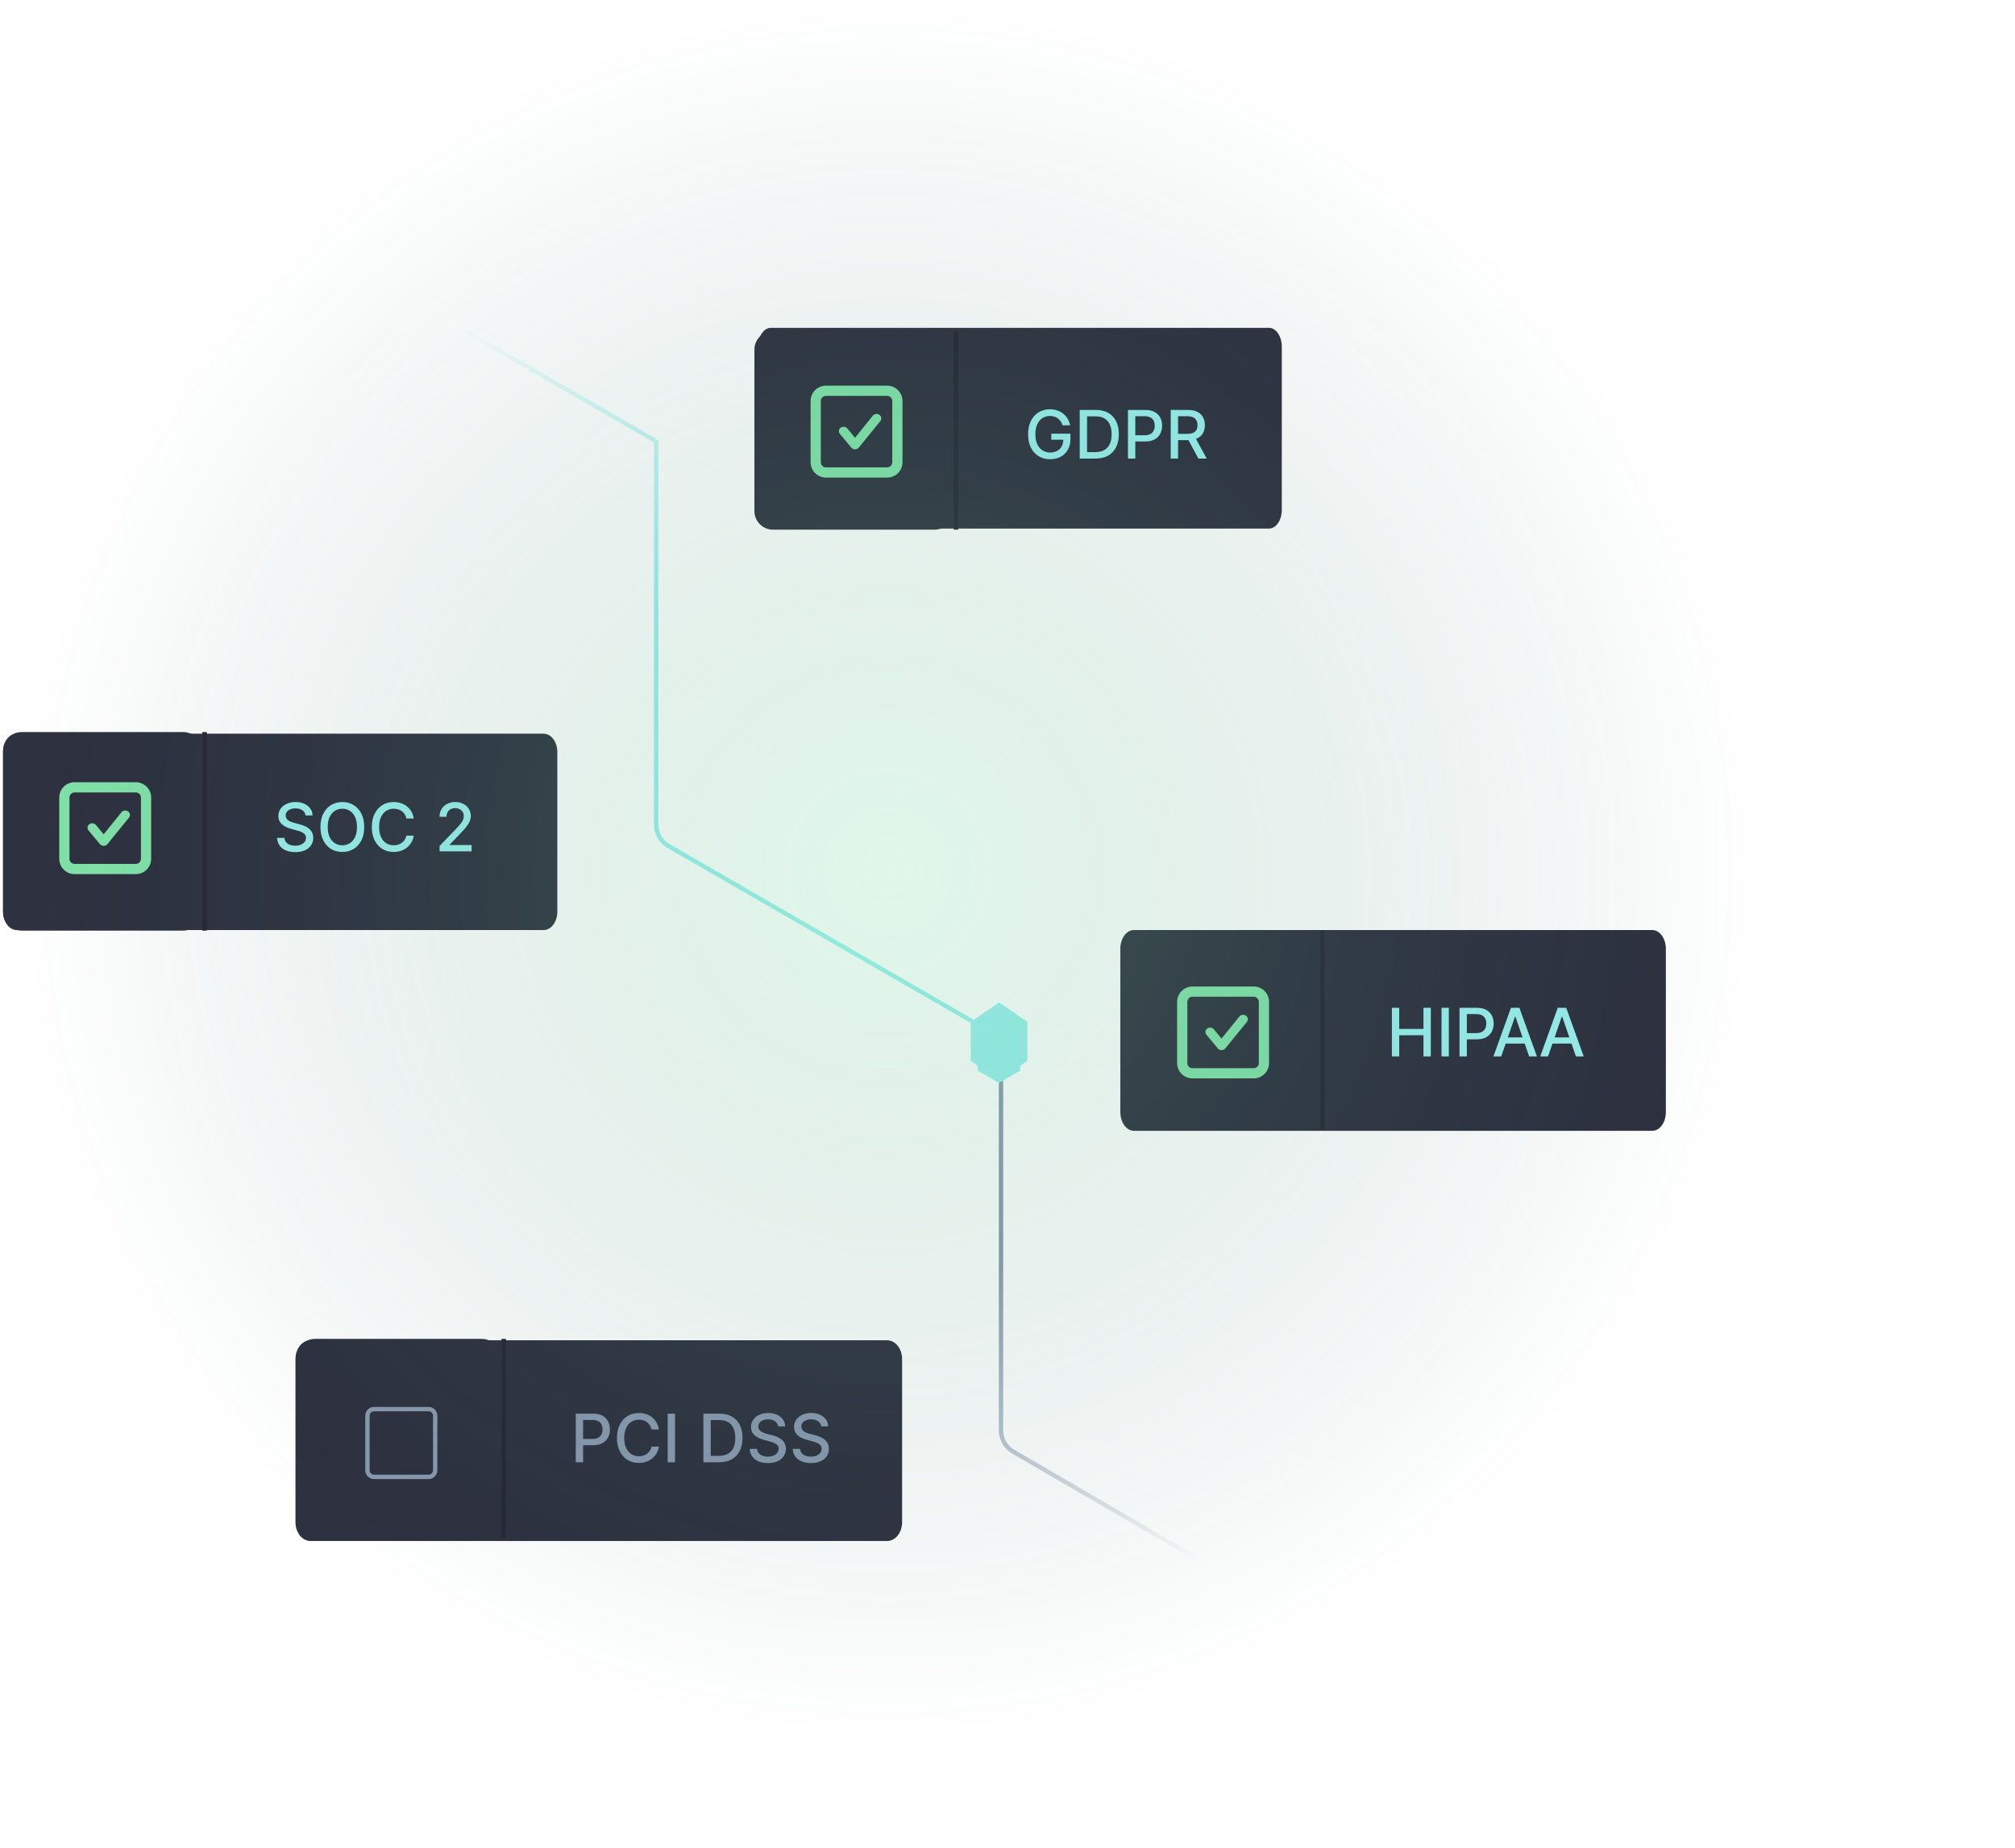 <svg width="494" height="453" viewBox="0 0 494 453" fill="none" xmlns="http://www.w3.org/2000/svg">
<g clip-path="url(#clip0_1615_3065)">
<path d="M245.605 258.07C245.605 255.923 244.459 253.937 242.599 252.863L163.875 207.413C162.014 206.339 160.869 204.353 160.869 202.206V107.825M160.484 107.968L111.518 79.696" stroke="url(#paint0_linear_1615_3065)" stroke-width="1.07" stroke-miterlimit="10"/>
<path d="M242.402 254.612C244.263 255.685 245.409 257.672 245.409 259.819V350.719C245.409 352.867 246.554 354.853 248.415 355.926L293.764 382.312" stroke="url(#paint1_linear_1615_3065)" stroke-width="1.07" stroke-miterlimit="10"/>
<g filter="url(#filter0_f_1615_3065)">
<path d="M251.869 260.092L244.927 264.865L237.984 260.092V250.546L244.927 245.773L251.869 250.546V260.092Z" fill="#99EFED"/>
</g>
<g filter="url(#filter1_d_1615_3065)">
<path d="M250.133 258.221L244.909 261.236L239.685 258.221V252.192L244.909 249.177L250.133 252.192V258.221Z" fill="#99EFED"/>
</g>
</g>
<path d="M133.271 179.887H4.114C2.256 179.887 0.75 181.908 0.75 184.401V223.521C0.75 226.014 2.256 228.035 4.114 228.035H133.271C135.129 228.035 136.635 226.014 136.635 223.521V184.401C136.635 181.908 135.129 179.887 133.271 179.887Z" fill="#2E313F"/>
<path d="M74.898 199.938C74.836 199.388 74.58 198.961 74.13 198.658C73.68 198.352 73.113 198.198 72.43 198.198C71.942 198.198 71.519 198.276 71.162 198.431C70.805 198.582 70.527 198.792 70.329 199.06C70.135 199.324 70.038 199.624 70.038 199.962C70.038 200.245 70.105 200.489 70.236 200.695C70.372 200.901 70.549 201.073 70.766 201.213C70.987 201.349 71.224 201.463 71.476 201.556C71.728 201.646 71.971 201.719 72.204 201.778L73.368 202.08C73.748 202.173 74.138 202.299 74.537 202.458C74.937 202.618 75.307 202.827 75.649 203.087C75.99 203.347 76.266 203.669 76.475 204.053C76.689 204.437 76.795 204.897 76.795 205.432C76.795 206.108 76.621 206.707 76.272 207.231C75.926 207.755 75.424 208.168 74.764 208.47C74.109 208.773 73.315 208.924 72.384 208.924C71.492 208.924 70.719 208.783 70.068 208.499C69.416 208.216 68.906 207.815 68.537 207.295C68.168 206.771 67.965 206.15 67.926 205.432H69.73C69.765 205.863 69.905 206.222 70.149 206.509C70.397 206.792 70.714 207.004 71.098 207.143C71.486 207.279 71.911 207.347 72.372 207.347C72.881 207.347 73.333 207.268 73.728 207.109C74.128 206.946 74.442 206.721 74.671 206.433C74.9 206.142 75.014 205.803 75.014 205.415C75.014 205.062 74.914 204.773 74.712 204.548C74.514 204.323 74.244 204.137 73.903 203.989C73.565 203.842 73.183 203.712 72.756 203.599L71.348 203.215C70.394 202.955 69.637 202.573 69.078 202.069C68.523 201.564 68.246 200.897 68.246 200.067C68.246 199.38 68.432 198.78 68.805 198.268C69.177 197.756 69.682 197.358 70.318 197.075C70.954 196.788 71.672 196.644 72.471 196.644C73.278 196.644 73.99 196.786 74.607 197.069C75.228 197.353 75.717 197.742 76.074 198.239C76.431 198.732 76.617 199.298 76.632 199.938H74.898ZM89.298 202.767C89.298 204.04 89.065 205.134 88.599 206.049C88.134 206.961 87.496 207.663 86.685 208.156C85.878 208.645 84.96 208.889 83.932 208.889C82.9 208.889 81.978 208.645 81.168 208.156C80.361 207.663 79.724 206.959 79.259 206.043C78.793 205.128 78.56 204.036 78.56 202.767C78.56 201.494 78.793 200.402 79.259 199.49C79.724 198.575 80.361 197.872 81.168 197.384C81.978 196.891 82.9 196.644 83.932 196.644C84.96 196.644 85.878 196.891 86.685 197.384C87.496 197.872 88.134 198.575 88.599 199.49C89.065 200.402 89.298 201.494 89.298 202.767ZM87.517 202.767C87.517 201.797 87.36 200.98 87.046 200.317C86.735 199.649 86.308 199.145 85.765 198.804C85.226 198.458 84.615 198.286 83.932 198.286C83.245 198.286 82.632 198.458 82.093 198.804C81.554 199.145 81.127 199.649 80.812 200.317C80.502 200.98 80.347 201.797 80.347 202.767C80.347 203.737 80.502 204.556 80.812 205.223C81.127 205.886 81.554 206.391 82.093 206.736C82.632 207.077 83.245 207.248 83.932 207.248C84.615 207.248 85.226 207.077 85.765 206.736C86.308 206.391 86.735 205.886 87.046 205.223C87.36 204.556 87.517 203.737 87.517 202.767ZM101.439 200.683H99.624C99.554 200.295 99.424 199.954 99.234 199.659C99.044 199.364 98.811 199.114 98.535 198.908C98.26 198.703 97.951 198.548 97.61 198.443C97.272 198.338 96.913 198.286 96.533 198.286C95.847 198.286 95.232 198.458 94.688 198.804C94.149 199.149 93.722 199.655 93.408 200.323C93.098 200.99 92.942 201.805 92.942 202.767C92.942 203.737 93.098 204.556 93.408 205.223C93.722 205.89 94.151 206.395 94.694 206.736C95.237 207.077 95.849 207.248 96.528 207.248C96.904 207.248 97.261 207.198 97.598 207.097C97.94 206.992 98.248 206.839 98.524 206.637C98.799 206.435 99.032 206.189 99.222 205.898C99.416 205.603 99.55 205.266 99.624 204.885L101.439 204.891C101.342 205.477 101.154 206.016 100.875 206.509C100.599 206.998 100.244 207.421 99.81 207.778C99.379 208.131 98.886 208.404 98.332 208.598C97.777 208.792 97.172 208.889 96.516 208.889C95.484 208.889 94.564 208.645 93.757 208.156C92.95 207.663 92.314 206.959 91.848 206.043C91.387 205.128 91.156 204.036 91.156 202.767C91.156 201.494 91.389 200.402 91.854 199.49C92.32 198.575 92.956 197.872 93.763 197.384C94.57 196.891 95.488 196.644 96.516 196.644C97.148 196.644 97.738 196.736 98.285 196.918C98.836 197.096 99.331 197.36 99.769 197.71C100.208 198.055 100.57 198.478 100.857 198.978C101.145 199.475 101.339 200.043 101.439 200.683ZM107.766 208.726V207.423L111.799 203.244C112.229 202.79 112.584 202.393 112.864 202.051C113.147 201.706 113.358 201.378 113.498 201.068C113.638 200.757 113.708 200.427 113.708 200.078C113.708 199.682 113.615 199.341 113.428 199.054C113.242 198.763 112.988 198.54 112.666 198.385C112.344 198.226 111.981 198.146 111.578 198.146C111.151 198.146 110.778 198.233 110.46 198.408C110.142 198.582 109.898 198.829 109.727 199.147C109.556 199.465 109.471 199.838 109.471 200.264H107.754C107.754 199.539 107.921 198.905 108.254 198.361C108.588 197.818 109.046 197.397 109.628 197.098C110.21 196.796 110.871 196.644 111.612 196.644C112.361 196.644 113.021 196.794 113.591 197.093C114.165 197.387 114.614 197.791 114.936 198.303C115.258 198.811 115.419 199.386 115.419 200.026C115.419 200.468 115.335 200.901 115.168 201.324C115.005 201.747 114.72 202.218 114.313 202.738C113.905 203.254 113.339 203.88 112.613 204.618L110.245 207.097V207.184H115.611V208.726H107.766Z" fill="#99EFED"/>
<path d="M50.152 179.483V228.171" stroke="#262735" stroke-width="1.105" stroke-linejoin="round"/>
<path d="M44.873 179.483H5.314C2.794 179.483 0.75 181.527 0.75 184.048V223.606C0.75 226.127 2.794 228.171 5.314 228.171H44.873C47.394 228.171 49.438 226.127 49.438 223.606V184.048C49.438 181.527 47.394 179.483 44.873 179.483Z" fill="#2E313F"/>
<path d="M405.094 228.035H277.971C276.143 228.035 274.66 230.101 274.66 232.649V272.639C274.66 275.187 276.143 277.253 277.971 277.253H405.094C406.923 277.253 408.405 275.187 408.405 272.639V232.649C408.405 230.101 406.923 228.035 405.094 228.035Z" fill="#2E313F"/>
<path d="M341.237 259.014V247.095H343.036V252.275H348.978V247.095H350.782V259.014H348.978V253.817H343.036V259.014H341.237ZM355.199 247.095V259.014H353.401V247.095H355.199ZM357.818 259.014V247.095H362.066C362.994 247.095 363.762 247.264 364.371 247.601C364.98 247.939 365.436 248.401 365.739 248.986C366.041 249.568 366.193 250.224 366.193 250.954C366.193 251.687 366.039 252.346 365.733 252.932C365.43 253.514 364.972 253.976 364.359 254.317C363.75 254.655 362.984 254.824 362.061 254.824H359.139V253.299H361.898C362.483 253.299 362.959 253.198 363.323 252.996C363.688 252.791 363.956 252.511 364.127 252.158C364.297 251.805 364.383 251.404 364.383 250.954C364.383 250.504 364.297 250.104 364.127 249.755C363.956 249.406 363.686 249.132 363.318 248.934C362.953 248.736 362.472 248.637 361.874 248.637H359.616V259.014H357.818ZM368.043 259.014H366.134L370.424 247.095H372.501L376.791 259.014H374.882L371.512 249.26H371.419L368.043 259.014ZM368.363 254.347H374.556V255.86H368.363V254.347ZM379.519 259.014H377.61L381.899 247.095H383.977L388.266 259.014H386.357L382.987 249.26H382.894L379.519 259.014ZM379.839 254.347H386.031V255.86H379.839V254.347Z" fill="#99EFED"/>
<path d="M324.215 228.095V276.783" stroke="#262735" stroke-width="1.105" stroke-linejoin="round"/>
<path d="M318.936 228.095H279.377C276.856 228.095 274.812 230.139 274.812 232.66V272.219C274.812 274.74 276.856 276.783 279.377 276.783H318.936C321.457 276.783 323.5 274.74 323.5 272.219V232.66C323.5 230.139 321.457 228.095 318.936 228.095Z" fill="#2E313F"/>
<path d="M217.48 328.611H76.119C74.086 328.611 72.438 330.676 72.438 333.225V373.215C72.438 375.763 74.086 377.829 76.119 377.829H217.48C219.513 377.829 221.162 375.763 221.162 373.215V333.225C221.162 330.676 219.513 328.611 217.48 328.611Z" fill="#2E313F"/>
<path d="M141.155 358.52V346.601H145.404C146.331 346.601 147.099 346.77 147.708 347.107C148.317 347.445 148.773 347.907 149.076 348.493C149.379 349.075 149.53 349.73 149.53 350.46C149.53 351.193 149.377 351.853 149.07 352.438C148.767 353.02 148.31 353.482 147.697 353.824C147.088 354.161 146.321 354.33 145.398 354.33H142.476V352.805H145.235C145.821 352.805 146.296 352.704 146.661 352.502C147.025 352.297 147.293 352.017 147.464 351.664C147.635 351.311 147.72 350.91 147.72 350.46C147.72 350.01 147.635 349.61 147.464 349.261C147.293 348.912 147.023 348.638 146.655 348.44C146.29 348.242 145.809 348.143 145.212 348.143H142.953V358.52H141.155ZM161.538 350.477H159.722C159.652 350.089 159.522 349.748 159.332 349.453C159.142 349.158 158.909 348.908 158.634 348.702C158.358 348.496 158.05 348.341 157.708 348.237C157.371 348.132 157.012 348.079 156.632 348.079C155.945 348.079 155.33 348.252 154.787 348.597C154.247 348.943 153.821 349.449 153.506 350.116C153.196 350.784 153.041 351.598 153.041 352.561C153.041 353.531 153.196 354.349 153.506 355.017C153.821 355.684 154.249 356.188 154.792 356.53C155.336 356.871 155.947 357.042 156.626 357.042C157.002 357.042 157.359 356.991 157.697 356.891C158.038 356.786 158.346 356.633 158.622 356.431C158.897 356.229 159.13 355.983 159.32 355.692C159.514 355.397 159.648 355.059 159.722 354.679L161.538 354.685C161.441 355.271 161.252 355.81 160.973 356.303C160.698 356.792 160.343 357.215 159.908 357.572C159.477 357.925 158.985 358.198 158.43 358.392C157.875 358.586 157.27 358.683 156.614 358.683C155.582 358.683 154.663 358.439 153.855 357.95C153.048 357.457 152.412 356.753 151.947 355.837C151.485 354.922 151.254 353.829 151.254 352.561C151.254 351.288 151.487 350.196 151.952 349.284C152.418 348.368 153.054 347.666 153.861 347.177C154.668 346.685 155.586 346.438 156.614 346.438C157.247 346.438 157.836 346.529 158.383 346.712C158.934 346.89 159.429 347.154 159.867 347.503C160.306 347.849 160.669 348.271 160.956 348.772C161.243 349.269 161.437 349.837 161.538 350.477ZM165.488 346.601V358.52H163.69V346.601H165.488ZM176.303 358.52H172.444V346.601H176.425C177.593 346.601 178.596 346.84 179.434 347.317C180.272 347.79 180.914 348.471 181.36 349.36C181.81 350.244 182.035 351.305 182.035 352.543C182.035 353.785 181.808 354.852 181.354 355.744C180.904 356.636 180.252 357.323 179.399 357.804C178.545 358.282 177.513 358.52 176.303 358.52ZM174.242 356.949H176.204C177.112 356.949 177.866 356.778 178.468 356.437C179.069 356.091 179.519 355.593 179.818 354.941C180.116 354.285 180.266 353.486 180.266 352.543C180.266 351.608 180.116 350.815 179.818 350.163C179.523 349.511 179.082 349.016 178.497 348.679C177.911 348.341 177.183 348.172 176.314 348.172H174.242V356.949ZM190.772 349.732C190.71 349.181 190.454 348.754 190.004 348.452C189.554 348.145 188.987 347.992 188.305 347.992C187.816 347.992 187.393 348.07 187.036 348.225C186.679 348.376 186.401 348.586 186.204 348.853C186.01 349.117 185.913 349.418 185.913 349.755C185.913 350.039 185.979 350.283 186.11 350.489C186.246 350.694 186.423 350.867 186.64 351.007C186.861 351.143 187.098 351.257 187.35 351.35C187.602 351.439 187.845 351.513 188.078 351.571L189.241 351.874C189.622 351.967 190.012 352.093 190.411 352.252C190.811 352.411 191.181 352.621 191.523 352.881C191.864 353.141 192.14 353.463 192.349 353.847C192.563 354.231 192.669 354.691 192.669 355.226C192.669 355.901 192.495 356.501 192.146 357.024C191.8 357.548 191.298 357.961 190.638 358.264C189.983 358.567 189.189 358.718 188.258 358.718C187.366 358.718 186.593 358.576 185.942 358.293C185.29 358.01 184.78 357.608 184.411 357.088C184.042 356.565 183.839 355.944 183.8 355.226H185.604C185.639 355.657 185.779 356.016 186.023 356.303C186.271 356.586 186.588 356.797 186.972 356.937C187.36 357.073 187.785 357.141 188.246 357.141C188.755 357.141 189.207 357.061 189.602 356.902C190.002 356.739 190.316 356.514 190.545 356.227C190.774 355.936 190.889 355.597 190.889 355.209C190.889 354.856 190.788 354.567 190.586 354.342C190.388 354.116 190.118 353.93 189.777 353.783C189.439 353.635 189.057 353.505 188.63 353.393L187.222 353.009C186.268 352.749 185.511 352.367 184.952 351.862C184.397 351.358 184.12 350.691 184.12 349.86C184.12 349.173 184.306 348.574 184.679 348.062C185.051 347.55 185.556 347.152 186.192 346.869C186.828 346.582 187.546 346.438 188.345 346.438C189.152 346.438 189.864 346.58 190.481 346.863C191.102 347.146 191.591 347.536 191.948 348.033C192.305 348.526 192.491 349.092 192.506 349.732H190.772ZM201.319 349.732C201.257 349.181 201.001 348.754 200.551 348.452C200.101 348.145 199.534 347.992 198.851 347.992C198.363 347.992 197.94 348.07 197.583 348.225C197.226 348.376 196.948 348.586 196.751 348.853C196.557 349.117 196.46 349.418 196.46 349.755C196.46 350.039 196.525 350.283 196.657 350.489C196.793 350.694 196.97 350.867 197.187 351.007C197.408 351.143 197.645 351.257 197.897 351.35C198.149 351.439 198.392 351.513 198.625 351.571L199.788 351.874C200.169 351.967 200.559 352.093 200.958 352.252C201.358 352.411 201.728 352.621 202.07 352.881C202.411 353.141 202.687 353.463 202.896 353.847C203.11 354.231 203.216 354.691 203.216 355.226C203.216 355.901 203.042 356.501 202.693 357.024C202.347 357.548 201.845 357.961 201.185 358.264C200.53 358.567 199.736 358.718 198.805 358.718C197.913 358.718 197.14 358.576 196.489 358.293C195.837 358.01 195.327 357.608 194.958 357.088C194.589 356.565 194.386 355.944 194.347 355.226H196.151C196.186 355.657 196.326 356.016 196.57 356.303C196.818 356.586 197.135 356.797 197.519 356.937C197.907 357.073 198.332 357.141 198.793 357.141C199.302 357.141 199.754 357.061 200.149 356.902C200.549 356.739 200.863 356.514 201.092 356.227C201.321 355.936 201.435 355.597 201.435 355.209C201.435 354.856 201.335 354.567 201.133 354.342C200.935 354.116 200.665 353.93 200.324 353.783C199.986 353.635 199.604 353.505 199.177 353.393L197.769 353.009C196.815 352.749 196.058 352.367 195.499 351.862C194.944 351.358 194.667 350.691 194.667 349.86C194.667 349.173 194.853 348.574 195.226 348.062C195.598 347.55 196.103 347.152 196.739 346.869C197.375 346.582 198.093 346.438 198.892 346.438C199.699 346.438 200.411 346.58 201.028 346.863C201.649 347.146 202.138 347.536 202.495 348.033C202.852 348.526 203.038 349.092 203.053 349.732H201.319Z" fill="#8999AF"/>
<path d="M123.498 328.267V376.955" stroke="#262735" stroke-width="1.105" stroke-linejoin="round"/>
<path d="M118.059 328.267H77.309C74.713 328.267 72.607 330.31 72.607 332.831V372.39C72.607 374.911 74.713 376.955 77.309 376.955H118.059C120.656 376.955 122.761 374.911 122.761 372.39V332.831C122.761 330.31 120.656 328.267 118.059 328.267Z" fill="#2E313F"/>
<path d="M311.109 80.38H188.993C187.259 80.38 185.854 82.446 185.854 84.995V124.984C185.854 127.533 187.259 129.598 188.993 129.598H311.109C312.843 129.598 314.249 127.533 314.249 124.984V84.995C314.249 82.446 312.843 80.38 311.109 80.38Z" fill="#2E313F"/>
<path d="M260.497 104.276C260.384 103.923 260.233 103.607 260.043 103.328C259.857 103.044 259.634 102.804 259.374 102.606C259.114 102.404 258.817 102.251 258.483 102.146C258.153 102.041 257.791 101.989 257.395 101.989C256.724 101.989 256.118 102.162 255.579 102.507C255.04 102.852 254.613 103.359 254.299 104.026C253.988 104.689 253.833 105.502 253.833 106.464C253.833 107.431 253.99 108.247 254.305 108.915C254.619 109.582 255.049 110.088 255.597 110.434C256.144 110.779 256.766 110.952 257.465 110.952C258.113 110.952 258.677 110.82 259.158 110.556C259.643 110.292 260.018 109.92 260.282 109.438C260.549 108.953 260.683 108.383 260.683 107.727L261.149 107.815H257.738V106.331H262.423V107.687C262.423 108.688 262.21 109.557 261.783 110.294C261.36 111.027 260.774 111.594 260.025 111.993C259.28 112.393 258.427 112.593 257.465 112.593C256.386 112.593 255.439 112.344 254.625 111.848C253.814 111.351 253.181 110.647 252.727 109.735C252.273 108.82 252.046 107.733 252.046 106.476C252.046 105.526 252.178 104.672 252.442 103.915C252.706 103.159 253.077 102.517 253.554 101.989C254.035 101.457 254.599 101.052 255.247 100.773C255.899 100.489 256.611 100.348 257.383 100.348C258.027 100.348 258.627 100.443 259.182 100.633C259.74 100.823 260.237 101.093 260.671 101.442C261.11 101.791 261.473 102.206 261.76 102.687C262.047 103.165 262.241 103.694 262.342 104.276H260.497ZM268.565 112.43H264.706V100.511H268.687C269.855 100.511 270.858 100.749 271.696 101.227C272.534 101.7 273.176 102.381 273.622 103.269C274.072 104.154 274.297 105.215 274.297 106.453C274.297 107.694 274.07 108.761 273.616 109.654C273.166 110.546 272.514 111.233 271.661 111.714C270.807 112.191 269.775 112.43 268.565 112.43ZM266.504 110.858H268.466C269.374 110.858 270.128 110.688 270.73 110.346C271.331 110.001 271.781 109.502 272.08 108.851C272.379 108.195 272.528 107.396 272.528 106.453C272.528 105.518 272.379 104.724 272.08 104.073C271.785 103.421 271.345 102.926 270.759 102.588C270.173 102.251 269.445 102.082 268.576 102.082H266.504V110.858ZM276.533 112.43V100.511H280.782C281.709 100.511 282.477 100.68 283.086 101.017C283.696 101.355 284.152 101.816 284.454 102.402C284.757 102.984 284.908 103.64 284.908 104.369C284.908 105.103 284.755 105.762 284.448 106.348C284.146 106.93 283.688 107.392 283.075 107.733C282.466 108.071 281.699 108.24 280.776 108.24H277.854V106.715H280.613C281.199 106.715 281.674 106.614 282.039 106.412C282.404 106.206 282.671 105.927 282.842 105.574C283.013 105.221 283.098 104.819 283.098 104.369C283.098 103.919 283.013 103.52 282.842 103.17C282.671 102.821 282.402 102.548 282.033 102.35C281.668 102.152 281.187 102.053 280.59 102.053H278.332V112.43H276.533ZM287.016 112.43V100.511H291.265C292.188 100.511 292.955 100.67 293.564 100.988C294.177 101.306 294.634 101.747 294.937 102.309C295.24 102.868 295.391 103.514 295.391 104.247C295.391 104.977 295.238 105.619 294.931 106.173C294.629 106.724 294.171 107.153 293.558 107.46C292.949 107.766 292.182 107.919 291.259 107.919H288.041V106.371H291.096C291.678 106.371 292.151 106.288 292.516 106.121C292.885 105.954 293.154 105.712 293.325 105.394C293.496 105.075 293.581 104.693 293.581 104.247C293.581 103.797 293.494 103.407 293.319 103.077C293.148 102.748 292.879 102.495 292.51 102.321C292.146 102.142 291.666 102.053 291.073 102.053H288.815V112.43H287.016ZM292.9 107.052L295.845 112.43H293.796L290.91 107.052H292.9Z" fill="#99EFED"/>
<path d="M234.369 81.178V129.866" stroke="#262735" stroke-width="1.105" stroke-linejoin="round"/>
<path d="M217.846 100.09L206.967 110.953L201.84 105.826" stroke="#81E2A8" stroke-width="1.658" stroke-linecap="round" stroke-linejoin="round"/>
<path d="M229.075 81.178H189.516C186.995 81.178 184.951 83.222 184.951 85.743V125.302C184.951 127.823 186.995 129.866 189.516 129.866H229.075C231.596 129.866 233.639 127.823 233.639 125.302V85.743C233.639 83.222 231.596 81.178 229.075 81.178Z" fill="#2E313F"/>
<path d="M91.689 345.493H105.086C105.972 345.493 106.691 346.212 106.691 347.098V360.495C106.691 361.382 105.972 362.101 105.086 362.101H91.689C90.802 362.101 90.084 361.382 90.084 360.495V347.098C90.084 346.212 90.802 345.494 91.689 345.493Z" stroke="#8999AF" stroke-width="1.07"/>
<path d="M33.302 191.787H18.282C17.287 191.787 16.331 192.183 15.627 192.887C14.923 193.591 14.527 194.546 14.527 195.542V210.562C14.527 211.558 14.923 212.513 15.627 213.218C16.331 213.922 17.287 214.317 18.282 214.317H33.302C34.298 214.317 35.253 213.922 35.958 213.218C36.662 212.513 37.057 211.558 37.057 210.562V195.542C37.057 194.546 36.662 193.591 35.958 192.887C35.253 192.183 34.298 191.787 33.302 191.787ZM34.554 210.562C34.554 210.894 34.422 211.213 34.187 211.447C33.953 211.682 33.634 211.814 33.302 211.814H18.282C17.95 211.814 17.632 211.682 17.397 211.447C17.163 211.213 17.031 210.894 17.031 210.562V195.542C17.031 195.21 17.163 194.892 17.397 194.657C17.632 194.423 17.95 194.291 18.282 194.291H33.302C33.634 194.291 33.953 194.423 34.187 194.657C34.422 194.892 34.554 195.21 34.554 195.542V210.562Z" fill="#81E2A8"/>
<path d="M29.784 199.148L25.415 204.56L23.531 202.276C23.343 202.049 23.066 201.902 22.761 201.867C22.456 201.831 22.149 201.91 21.907 202.087C21.665 202.263 21.508 202.523 21.47 202.808C21.432 203.093 21.517 203.381 21.705 203.608L24.513 206.974C24.622 207.103 24.761 207.207 24.919 207.278C25.078 207.349 25.251 207.386 25.427 207.385C25.603 207.385 25.777 207.346 25.935 207.273C26.094 207.2 26.232 207.094 26.34 206.963L31.621 200.469C31.808 200.239 31.89 199.949 31.849 199.663C31.808 199.377 31.647 199.118 31.402 198.943C31.157 198.768 30.847 198.691 30.541 198.729C30.236 198.768 29.959 198.919 29.772 199.148H29.784Z" fill="#81E2A8"/>
<path d="M307.363 241.874H292.343C291.347 241.874 290.392 242.269 289.688 242.974C288.984 243.678 288.588 244.633 288.588 245.629V260.649C288.588 261.645 288.984 262.6 289.688 263.304C290.392 264.008 291.347 264.404 292.343 264.404H307.363C308.359 264.404 309.314 264.008 310.018 263.304C310.722 262.6 311.118 261.645 311.118 260.649V245.629C311.118 244.633 310.722 243.678 310.018 242.974C309.314 242.269 308.359 241.874 307.363 241.874ZM308.615 260.649C308.615 260.981 308.483 261.299 308.248 261.534C308.013 261.769 307.695 261.9 307.363 261.9H292.343C292.011 261.9 291.693 261.769 291.458 261.534C291.223 261.299 291.091 260.981 291.091 260.649V245.629C291.091 245.297 291.223 244.978 291.458 244.744C291.693 244.509 292.011 244.377 292.343 244.377H307.363C307.695 244.377 308.013 244.509 308.248 244.744C308.483 244.978 308.615 245.297 308.615 245.629V260.649Z" fill="#81E2A8"/>
<path d="M303.844 249.234L299.475 254.646L297.592 252.362C297.403 252.135 297.126 251.988 296.822 251.953C296.517 251.917 296.21 251.996 295.968 252.173C295.726 252.349 295.568 252.609 295.53 252.894C295.492 253.179 295.577 253.467 295.766 253.693L298.574 257.06C298.683 257.189 298.822 257.293 298.98 257.364C299.138 257.435 299.311 257.472 299.487 257.471C299.664 257.471 299.838 257.432 299.996 257.359C300.154 257.286 300.292 257.18 300.4 257.049L305.682 250.555C305.869 250.325 305.951 250.035 305.91 249.749C305.868 249.463 305.707 249.204 305.462 249.029C305.217 248.853 304.908 248.777 304.602 248.815C304.296 248.854 304.02 249.005 303.833 249.234H303.844Z" fill="#81E2A8"/>
<path d="M217.504 94.562H202.484C201.488 94.562 200.533 94.958 199.828 95.662C199.124 96.367 198.729 97.322 198.729 98.317V113.338C198.729 114.333 199.124 115.288 199.828 115.993C200.533 116.697 201.488 117.093 202.484 117.093H217.504C218.499 117.093 219.455 116.697 220.159 115.993C220.863 115.288 221.259 114.333 221.259 113.338V98.317C221.259 97.322 220.863 96.367 220.159 95.662C219.455 94.958 218.499 94.562 217.504 94.562ZM218.755 113.338C218.755 113.669 218.623 113.988 218.389 114.223C218.154 114.457 217.835 114.589 217.504 114.589H202.484C202.152 114.589 201.833 114.457 201.598 114.223C201.364 113.988 201.232 113.669 201.232 113.338V98.317C201.232 97.986 201.364 97.667 201.598 97.432C201.833 97.198 202.152 97.066 202.484 97.066H217.504C217.835 97.066 218.154 97.198 218.389 97.432C218.623 97.667 218.755 97.986 218.755 98.317V113.338Z" fill="#81E2A8"/>
<path d="M213.983 101.923L209.614 107.335L207.73 105.051C207.542 104.824 207.265 104.677 206.96 104.641C206.656 104.606 206.349 104.685 206.106 104.862C205.864 105.038 205.707 105.297 205.669 105.583C205.631 105.868 205.716 106.155 205.904 106.382L208.713 109.748C208.822 109.877 208.96 109.981 209.118 110.053C209.277 110.124 209.45 110.161 209.626 110.16C209.802 110.159 209.976 110.121 210.135 110.048C210.293 109.975 210.431 109.868 210.539 109.738L215.82 103.243C216.007 103.014 216.089 102.724 216.048 102.438C216.007 102.152 215.846 101.892 215.601 101.717C215.356 101.542 215.046 101.465 214.741 101.504C214.435 101.543 214.158 101.693 213.971 101.923H213.983Z" fill="#81E2A8"/>
<circle opacity="0.25" cx="213.5" cy="213.5" r="213.5" transform="matrix(-1 0 0 1 431 0.064)" fill="url(#paint2_radial_1615_3065)"/>
<defs>
<filter id="filter0_f_1615_3065" x="230.495" y="238.283" width="28.864" height="34.071" filterUnits="userSpaceOnUse" color-interpolation-filters="sRGB">
<feFlood flood-opacity="0" result="BackgroundImageFix"/>
<feBlend mode="normal" in="SourceGraphic" in2="BackgroundImageFix" result="shape"/>
<feGaussianBlur stdDeviation="3.745" result="effect1_foregroundBlur_1615_3065"/>
</filter>
<filter id="filter1_d_1615_3065" x="235.406" y="249.177" width="19.007" height="20.619" filterUnits="userSpaceOnUse" color-interpolation-filters="sRGB">
<feFlood flood-opacity="0" result="BackgroundImageFix"/>
<feColorMatrix in="SourceAlpha" type="matrix" values="0 0 0 0 0 0 0 0 0 0 0 0 0 0 0 0 0 0 127 0" result="hardAlpha"/>
<feOffset dy="4.28"/>
<feGaussianBlur stdDeviation="2.14"/>
<feComposite in2="hardAlpha" operator="out"/>
<feColorMatrix type="matrix" values="0 0 0 0 0 0 0 0 0 0 0 0 0 0 0 0 0 0 0.25 0"/>
<feBlend mode="normal" in2="BackgroundImageFix" result="effect1_dropShadow_1615_3065"/>
<feBlend mode="normal" in="SourceGraphic" in2="effect1_dropShadow_1615_3065" result="shape"/>
</filter>
<linearGradient id="paint0_linear_1615_3065" x1="111.294" y1="79.311" x2="293.96" y2="381.3" gradientUnits="userSpaceOnUse">
<stop stop-color="#99EFED" stop-opacity="0"/>
<stop offset="0.245" stop-color="#99EFED"/>
<stop offset="0.75" stop-color="#99EFED"/>
<stop offset="1" stop-color="#99EFED" stop-opacity="0"/>
</linearGradient>
<linearGradient id="paint1_linear_1615_3065" x1="111.098" y1="81.06" x2="293.764" y2="383.049" gradientUnits="userSpaceOnUse">
<stop stop-color="#8999AF"/>
<stop offset="0.245" stop-color="#8999AF"/>
<stop offset="0.75" stop-color="#8999AF"/>
<stop offset="1" stop-color="#8999AF" stop-opacity="0"/>
</linearGradient>
<radialGradient id="paint2_radial_1615_3065" cx="0" cy="0" r="1" gradientUnits="userSpaceOnUse" gradientTransform="translate(213.5 213.5) scale(213.5)">
<stop stop-color="#81E2A8"/>
<stop offset="1" stop-color="#143F49" stop-opacity="0"/>
</radialGradient>
<clipPath id="clip0_1615_3065">
<rect width="219.494" height="373.095" fill="white" transform="translate(111.295 79.311)"/>
</clipPath>
</defs>
</svg>
